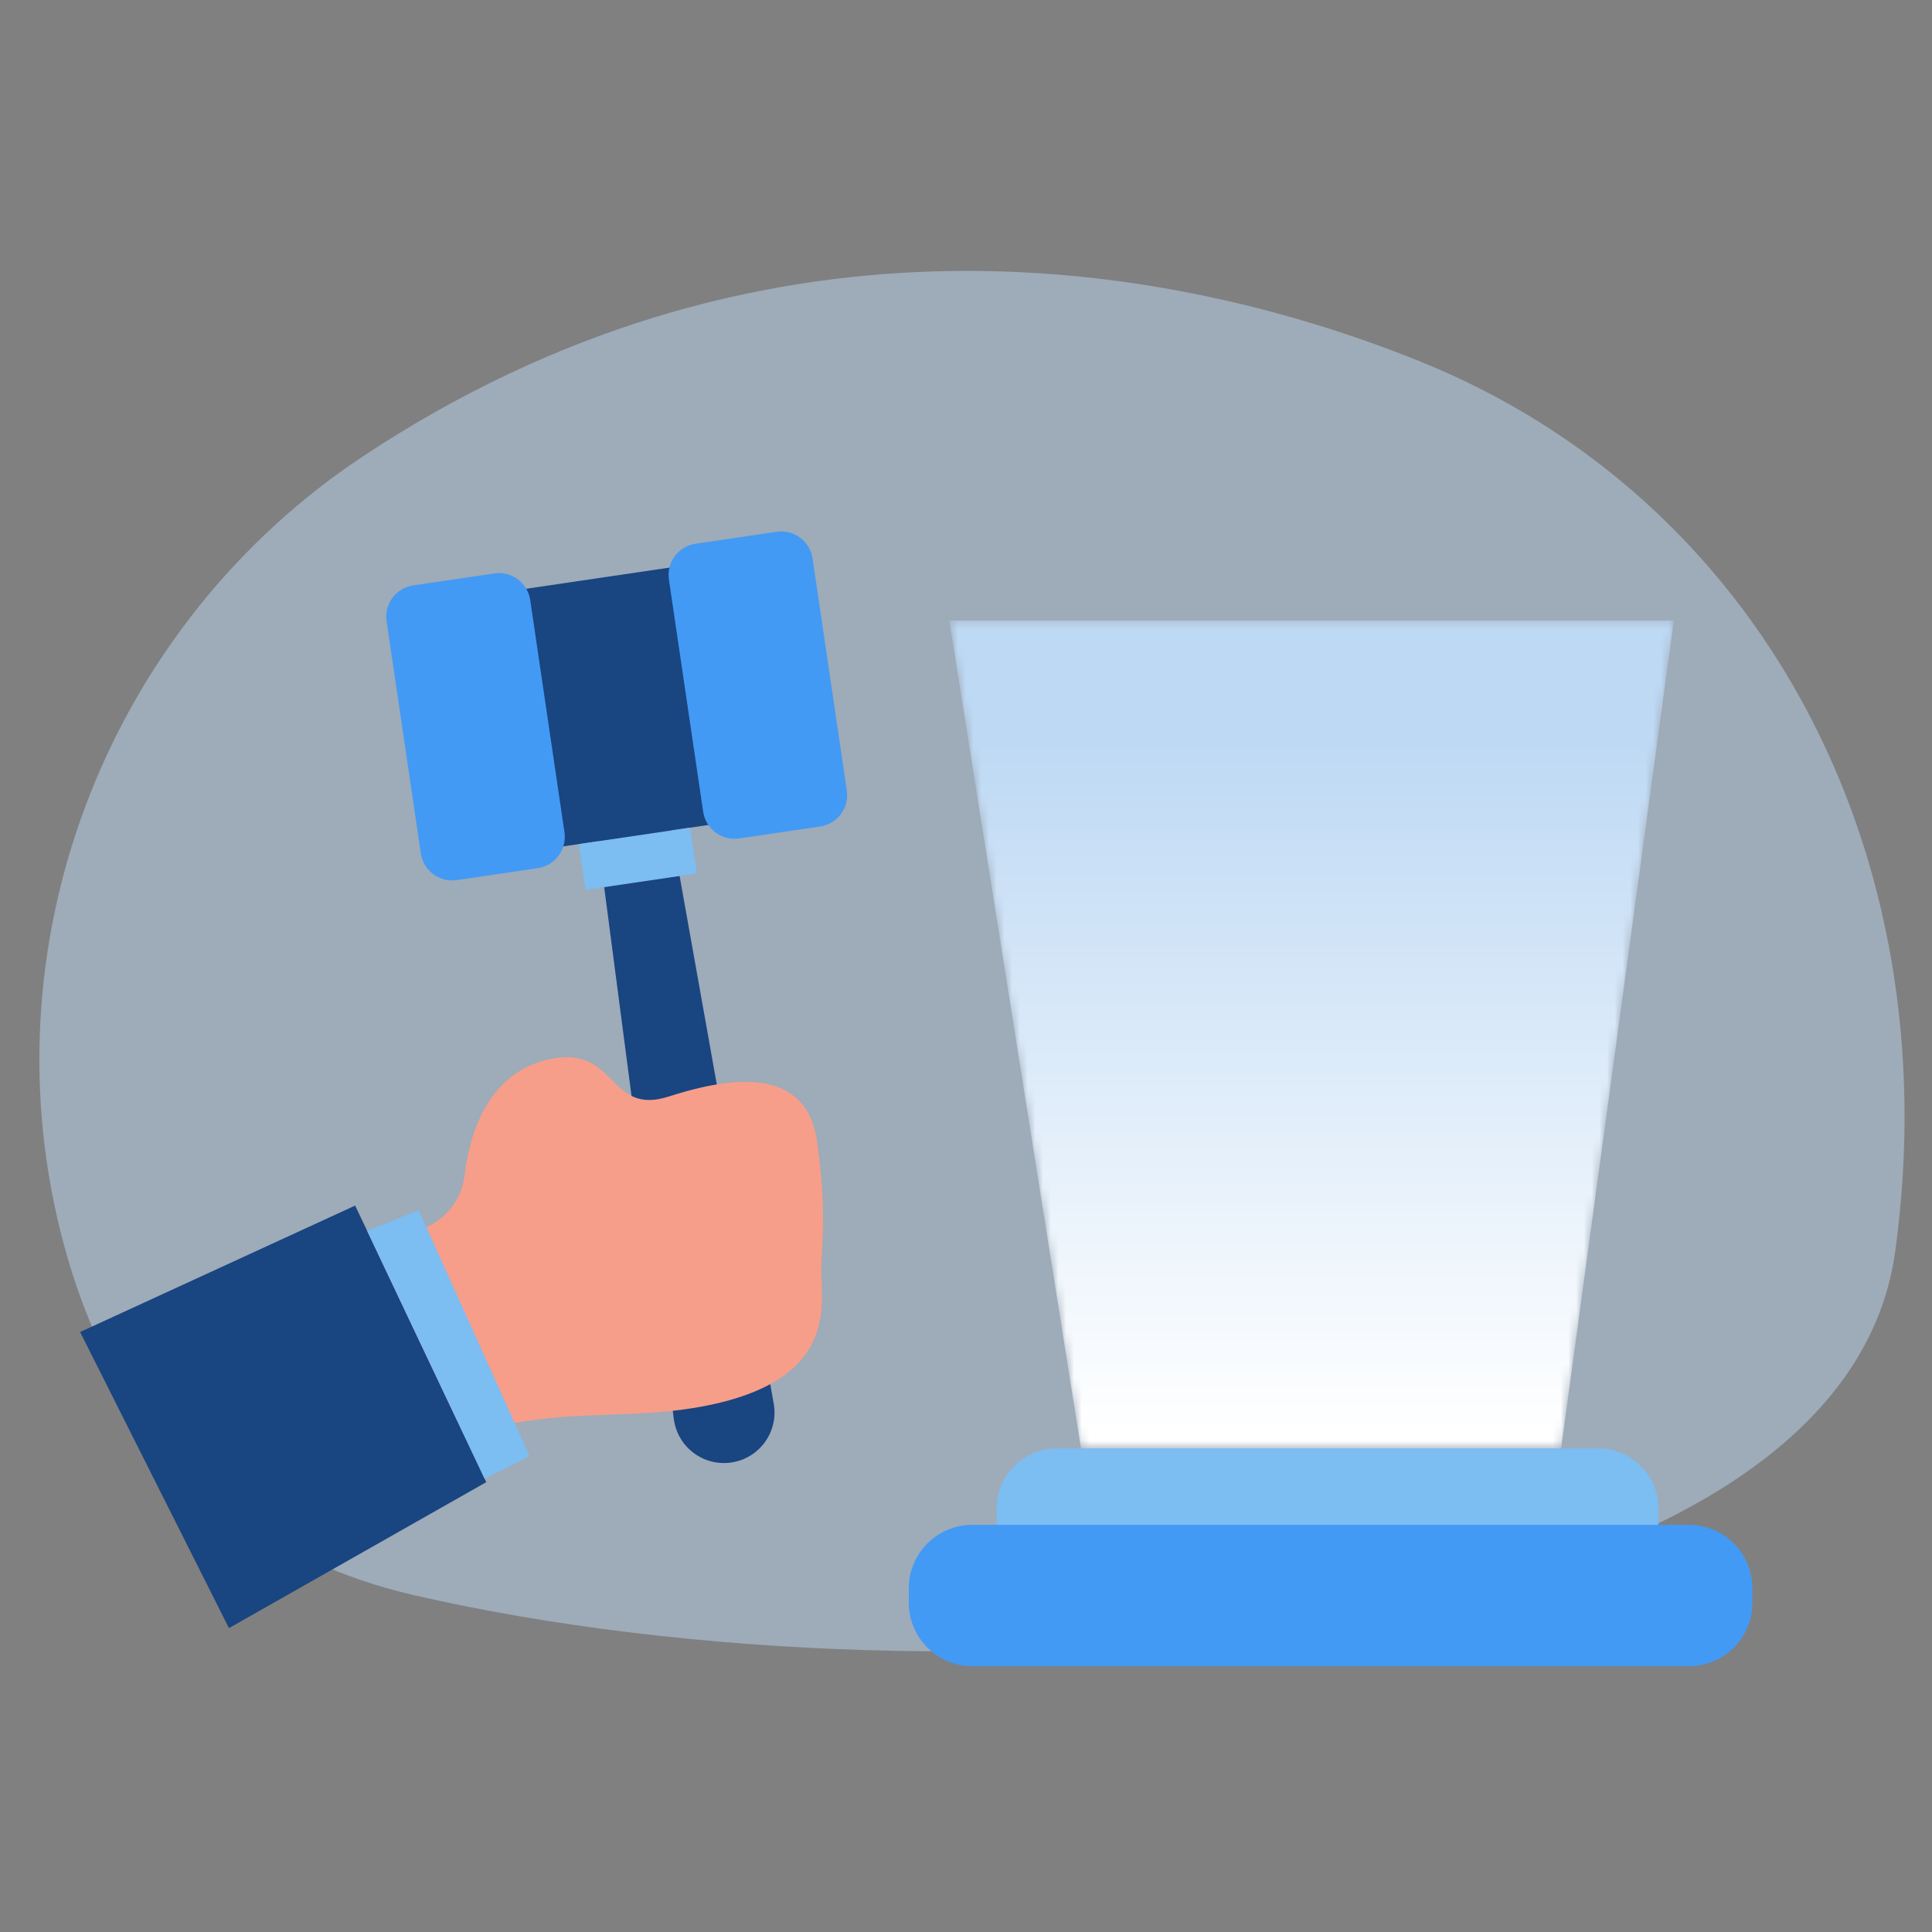 <?xml version="1.0" encoding="utf-8"?>
<!-- Generator: Adobe Illustrator 17.0.0, SVG Export Plug-In . SVG Version: 6.00 Build 0)  -->
<!DOCTYPE svg PUBLIC "-//W3C//DTD SVG 1.1//EN" "http://www.w3.org/Graphics/SVG/1.1/DTD/svg11.dtd">
<svg version="1.1" id="Calque_1" xmlns="http://www.w3.org/2000/svg" xmlns:xlink="http://www.w3.org/1999/xlink" x="0px" y="0px"
	 width="500px" height="500px" viewBox="0 0 250 250" enable-background="new 0 0 250 250" xml:space="preserve">
<rect x="0" y="0" width="250" height="250" fill="#808080" stroke="none"/>
<g opacity="0.48">
	<g>
		<defs>
			<rect id="SVGID_1_" x="5.091" y="35.054" width="241.359" height="178.635"/>
		</defs>
		<clipPath id="SVGID_2_">
			<use xlink:href="#SVGID_1_"  overflow="visible"/>
		</clipPath>
		<path clip-path="url(#SVGID_2_)" fill="#BED9F4" d="M46.999,59.027C14.483,80.562-1.749,120.864,7.814,159.321
			c5.256,21.129,17.997,40.732,45.937,47.138c69.365,15.906,184.381,7.458,191.495-44.544
			c7.115-52.001-17.786-97.588-61.658-115.217C148.694,32.679,97.297,25.714,46.999,59.027"/>
	</g>
</g>
<path fill="#7CBDF2" d="M206.815,187.418h-70.064c-4.306,0-7.796,3.491-7.796,7.797v1.769c0,4.306,3.49,7.797,7.796,7.797h70.064
	c4.306,0,7.797-3.491,7.797-7.797v-1.769C214.612,190.909,211.121,187.418,206.815,187.418"/>
<path fill="#429AF4" d="M218.553,215.605h-92.742c-4.536,0-8.213-3.678-8.213-8.213v-1.864c0-4.536,3.677-8.213,8.213-8.213h92.742
	c4.536,0,8.213,3.677,8.213,8.213v1.864C226.766,211.927,223.089,215.605,218.553,215.605"/>
<path fill="#7CBDF2" d="M200.277,114.674l-0.642-0.288c-11.765-5.272-22.057-13.35-29.973-23.525
	c-7.917,10.175-18.209,18.253-29.974,23.525l-0.642,0.288c0,0-4.762,44.046,27.114,56.239c2.249,0.86,4.755,0.86,7.004,0
	C205.038,158.72,200.277,114.674,200.277,114.674"/>
<path fill="#429AF4" d="M191.964,120.789l-0.468-0.21c-8.57-3.84-16.067-9.724-21.834-17.137
	c-5.767,7.412-13.264,13.296-21.835,17.137l-0.468,0.21c0,0-3.257,30.129,17.67,40.077c2.941,1.398,6.323,1.398,9.265,0
	C195.22,150.918,191.964,120.789,191.964,120.789"/>
<rect x="55.527" y="74.64" transform="matrix(0.989 -0.146 0.146 0.989 -12.496 12.654)" fill="#194581" width="48.914" height="33.689"/>
<path fill="#194581" d="M94.634,189.246L94.634,189.246c-3.615,0.533-6.965-1.998-7.44-5.622l-10.333-78.909l9.294-1.371
	l13.964,78.282C100.766,185.258,98.284,188.707,94.634,189.246"/>
<path fill="#429AF4" d="M69.59,112.336l-10.485,1.547c-2.237,0.33-4.318-1.216-4.648-3.453l-4.432-30.033
	c-0.33-2.237,1.216-4.318,3.453-4.648l10.485-1.547c2.237-0.33,4.318,1.216,4.648,3.453l4.431,30.034
	C73.374,109.925,71.827,112.007,69.59,112.336"/>
<path fill="#429AF4" d="M106.123,106.947l-10.486,1.547c-2.237,0.33-4.318-1.216-4.648-3.453l-4.431-30.033
	c-0.331-2.237,1.216-4.318,3.453-4.648l10.485-1.547c2.237-0.33,4.318,1.216,4.648,3.453l4.432,30.034
	C109.906,104.535,108.36,106.617,106.123,106.947"/>
<rect x="75.271" y="108.164" transform="matrix(0.989 -0.146 0.146 0.989 -15.34 13.241)" fill="#7CBDF2" width="14.576" height="5.993"/>
<path fill="#FFFFFF" d="M182.426,135.264c0,7.05-5.715,12.765-12.765,12.765c-7.05,0-12.765-5.715-12.765-12.765
	c0-7.05,5.715-12.765,12.765-12.765C176.711,122.5,182.426,128.214,182.426,135.264"/>
<polyline fill="none" stroke="#194581" stroke-width="4" stroke-linecap="round" stroke-linejoin="round" stroke-miterlimit="10" points="
	164.892,134.574 168.442,140.172 174.495,130.614 "/>
<path fill="#F69E8A" d="M13.56,176.23l41.412-17.333c2.797-1.171,4.773-3.742,5.132-6.754c0.63-5.291,2.941-13.385,11.084-15.1
	c8.751-1.843,7.392,7.421,15.387,4.836c12.193-3.943,18.235-1.601,19.215,6.179c0.981,7.78,0.746,10.637,0.482,15.678
	c-0.22,4.205,2.953,14.508-14.633,18.111c-17.586,3.604-29.531-4.814-62.653,22.584L13.56,176.23z"/>
<polygon fill="#194581" points="10.367,172.363 45.957,156.001 62.921,191.791 29.626,210.677 "/>
<polygon fill="#7CBDF2" points="47.51,159.277 54.168,156.587 68.535,188.433 62.707,191.338 "/>
<g>
	<defs>
		<polygon id="SVGID_3_" points="122.836,80.295 139.876,187.418 202.01,187.418 216.598,80.295 		"/>
	</defs>
	<clipPath id="SVGID_4_">
		<use xlink:href="#SVGID_3_"  overflow="visible"/>
	</clipPath>
	<defs>
		<filter id="Adobe_OpacityMaskFilter" filterUnits="userSpaceOnUse" x="122.458" y="79.963" width="94.519" height="107.786">
			<feColorMatrix  type="matrix" values="1 0 0 0 0  0 1 0 0 0  0 0 1 0 0  0 0 0 1 0"/>
		</filter>
	</defs>
	<mask maskUnits="userSpaceOnUse" x="122.458" y="79.963" width="94.519" height="107.786" id="SVGID_5_">
		<g filter="url(#Adobe_OpacityMaskFilter)">
			
				<linearGradient id="SVGID_6_" gradientUnits="userSpaceOnUse" x1="-377.309" y1="1257.019" x2="-376.596" y2="1257.019" gradientTransform="matrix(-0.443 -125.472 -125.472 0.443 157723.641 -47713.895)">
				<stop  offset="0" style="stop-color:#CCCCCC"/>
				<stop  offset="1" style="stop-color:#000000"/>
			</linearGradient>
			<polygon clip-path="url(#SVGID_4_)" fill="url(#SVGID_6_)" points="122.837,187.749 122.457,80.296 216.597,79.963 
				216.976,187.417 			"/>
		</g>
	</mask>
	
		<linearGradient id="SVGID_7_" gradientUnits="userSpaceOnUse" x1="-377.309" y1="1257.019" x2="-376.596" y2="1257.019" gradientTransform="matrix(-0.443 -125.472 -125.472 0.443 157723.656 -47713.895)">
		<stop  offset="0" style="stop-color:#FFFFFF"/>
		<stop  offset="1" style="stop-color:#BED9F4"/>
	</linearGradient>
	<polygon clip-path="url(#SVGID_4_)" mask="url(#SVGID_5_)" fill="url(#SVGID_7_)" points="122.837,187.749 122.458,80.296 
		216.597,79.963 216.976,187.416 	"/>
</g>
</svg>
